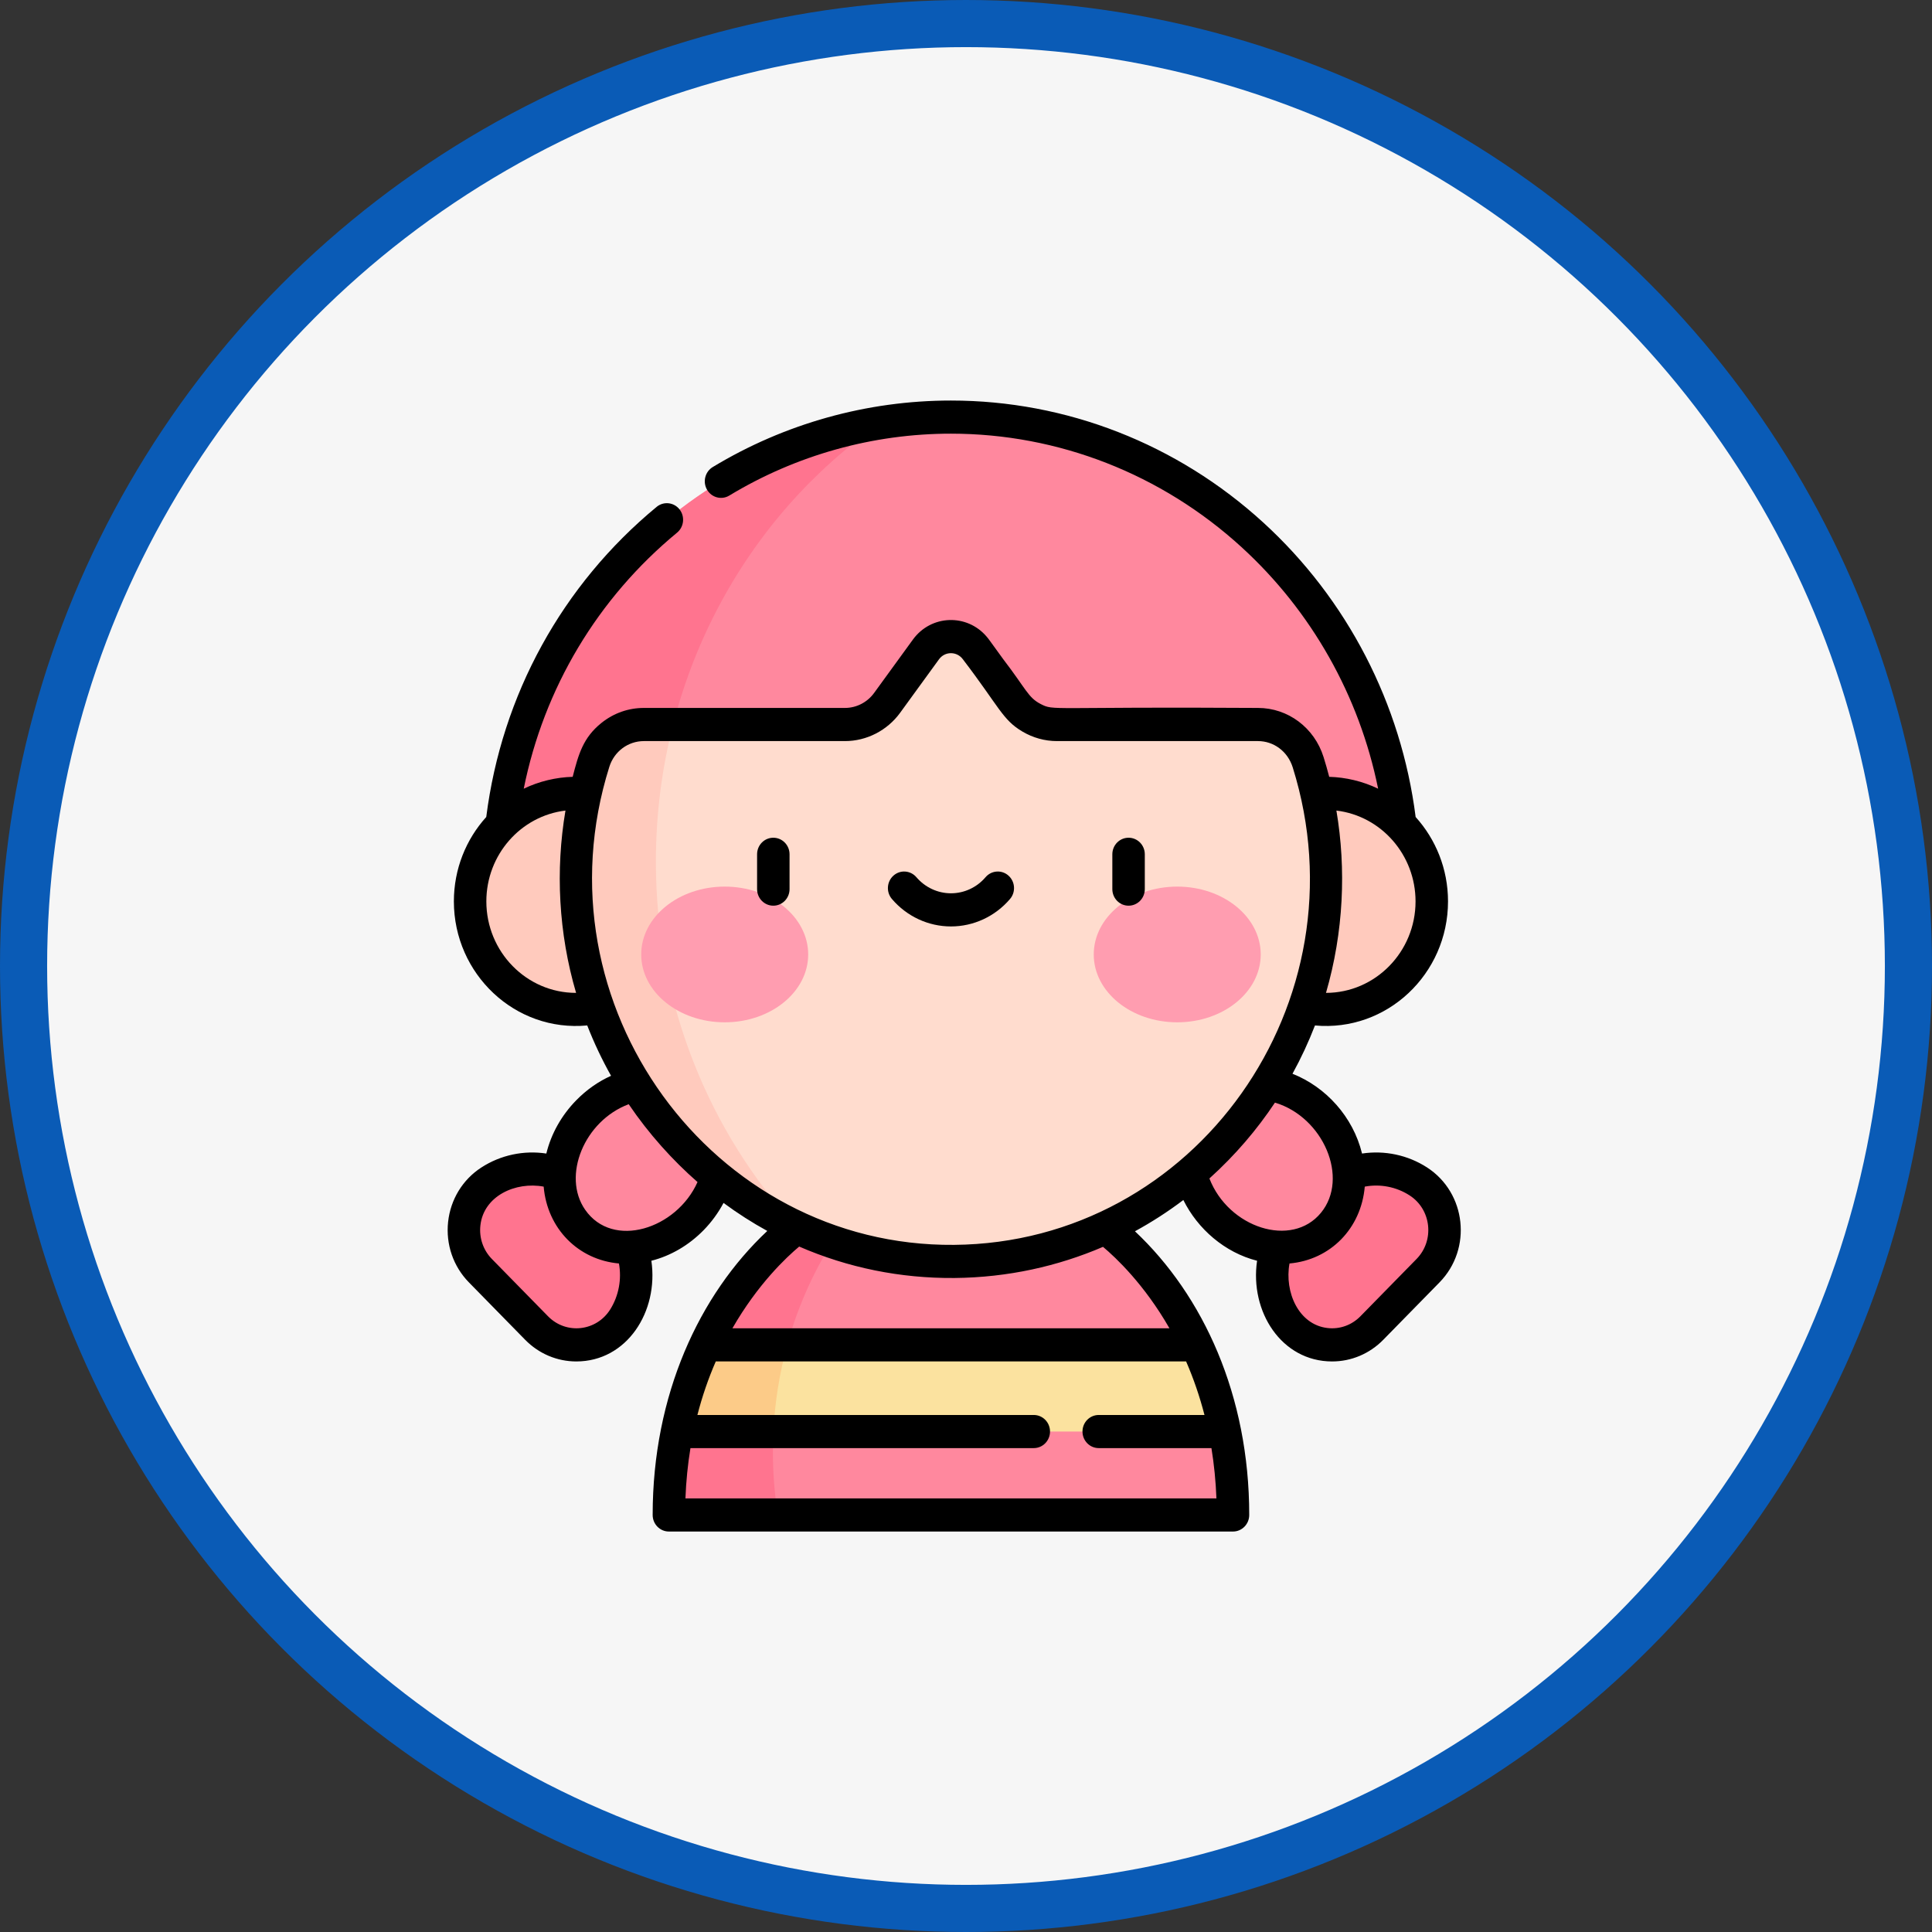 <svg width="82" height="82" viewBox="0 0 82 82" fill="none" xmlns="http://www.w3.org/2000/svg">
<rect x="0" y="0" width="82" height="82" fill="#333333" stroke="none"/>
<circle cx="41" cy="41" r="40" fill="#F6F6F6" stroke="#0A5BB6" stroke-width="2"/>
<path d="M26.028 51.712L24.949 50.611C23.843 49.483 22.119 49.289 20.799 50.144C19.507 50.982 19.308 52.826 20.39 53.931L22.774 56.364C23.857 57.469 25.664 57.266 26.485 55.947C27.323 54.6 27.133 52.84 26.028 51.712Z" fill="#FF748F"/>
<path d="M54.972 51.712L56.051 50.611C57.156 49.483 58.881 49.289 60.2 50.144C61.493 50.982 61.692 52.826 60.609 53.931L58.225 56.364C57.142 57.469 55.335 57.266 54.514 55.947C53.676 54.6 53.866 52.84 54.972 51.712Z" fill="#FF748F"/>
<path d="M29.375 51.712C30.809 50.248 30.98 48.05 29.758 46.802C28.535 45.554 26.38 45.728 24.946 47.192C23.512 48.655 23.341 50.854 24.564 52.102C25.787 53.35 27.941 53.175 29.375 51.712Z" fill="#FF889E"/>
<path d="M56.431 52.105C57.654 50.856 57.483 48.658 56.049 47.195C54.615 45.731 52.461 45.556 51.238 46.805C50.015 48.053 50.186 50.251 51.62 51.714C53.054 53.178 55.208 53.353 56.431 52.105Z" fill="#FF889E"/>
<path d="M21.16 37.299C21.16 26.494 29.774 17.703 40.363 17.703C50.951 17.703 59.565 26.494 59.565 37.299H21.16Z" fill="#FF889E"/>
<path d="M27.84 36.572C27.84 28.775 31.643 21.916 37.401 17.936C28.214 19.393 21.16 27.521 21.16 37.298H27.852C27.845 37.057 27.84 36.815 27.84 36.572Z" fill="#FF748F"/>
<path d="M56.275 42.843C58.757 42.843 60.769 40.79 60.769 38.258C60.769 35.725 58.757 33.672 56.275 33.672C53.793 33.672 51.781 35.725 51.781 38.258C51.781 40.79 53.793 42.843 56.275 42.843Z" fill="#FFCABD"/>
<path d="M52.332 64.299H28.391C28.391 63.011 28.517 61.832 28.733 60.758L40.361 58.919L51.99 60.758C52.206 61.832 52.332 63.011 52.332 64.299Z" fill="#FF889E"/>
<path d="M50.781 57.08L40.36 58.92L29.939 57.08C31.542 53.684 33.812 52.105 33.812 52.105H46.908C46.908 52.106 49.178 53.684 50.781 57.08Z" fill="#FF889E"/>
<path d="M35.728 52.105H33.812C33.812 52.105 31.542 53.684 29.939 57.08L33.261 57.667C33.744 55.626 34.593 53.744 35.728 52.105Z" fill="#FF748F"/>
<path d="M55.521 32.346C55.224 31.399 54.368 30.751 53.394 30.751H44.859C44.154 30.751 43.49 30.41 43.069 29.831L41.423 27.565C40.895 26.838 39.828 26.838 39.3 27.565L37.654 29.831C37.233 30.41 36.569 30.751 35.864 30.751H27.329C26.361 30.751 25.503 31.389 25.207 32.331C24.714 33.897 24.447 35.566 24.447 37.299C24.447 46.268 31.712 53.616 40.501 53.539C49.226 53.463 56.276 46.221 56.276 37.299C56.276 35.572 56.011 33.907 55.521 32.346Z" fill="#FFDCCE"/>
<path d="M32.804 61.618C32.804 61.107 32.827 60.603 32.871 60.105L28.733 60.759C28.517 61.833 28.391 63.012 28.391 64.3H33.013C32.876 63.428 32.804 62.532 32.804 61.618Z" fill="#FF748F"/>
<path d="M51.99 60.759H28.732C29.013 59.354 29.445 58.13 29.941 57.08H50.782C51.278 58.13 51.709 59.354 51.99 60.759Z" fill="#FBE29F"/>
<path d="M33.807 52.08C30.113 48.07 27.838 42.601 27.838 36.572C27.838 34.557 28.093 32.606 28.569 30.75H27.329C26.36 30.75 25.503 31.389 25.206 32.33C25.066 32.776 24.945 33.23 24.842 33.691C24.716 33.679 24.585 33.672 24.447 33.672C21.965 33.672 19.953 35.725 19.953 38.257C19.953 40.79 21.965 42.843 24.447 42.843C24.794 42.843 25.099 42.802 25.371 42.726C26.83 46.874 29.907 50.26 33.807 52.08Z" fill="#FFCABD"/>
<path d="M30.759 43.39C32.716 43.39 34.302 42.1 34.302 40.51C34.302 38.919 32.716 37.63 30.759 37.63C28.801 37.63 27.215 38.919 27.215 40.51C27.215 42.1 28.801 43.39 30.759 43.39Z" fill="#FF9DB0"/>
<path d="M49.966 43.39C51.923 43.39 53.509 42.1 53.509 40.51C53.509 38.919 51.923 37.63 49.966 37.63C48.008 37.63 46.422 38.919 46.422 40.51C46.422 42.1 48.008 43.39 49.966 43.39Z" fill="#FF9DB0"/>
<path d="M33.413 57.08H29.941C29.445 58.13 29.013 59.354 28.732 60.759H32.825C32.888 59.487 33.09 58.255 33.413 57.08Z" fill="#FCCB88"/>
<path d="M32.822 35.556C32.441 35.556 32.133 35.87 32.133 36.259V37.737C32.133 38.126 32.441 38.44 32.822 38.44C33.202 38.44 33.511 38.126 33.511 37.737V36.259C33.511 35.87 33.202 35.556 32.822 35.556Z" fill="black"/>
<path d="M47.9 35.556C47.519 35.556 47.211 35.87 47.211 36.259V37.737C47.211 38.126 47.519 38.44 47.9 38.44C48.281 38.44 48.589 38.126 48.589 37.737V36.259C48.589 35.87 48.281 35.556 47.9 35.556Z" fill="black"/>
<path d="M42.802 37.163C42.516 36.908 42.08 36.939 41.83 37.231C41.46 37.665 40.925 37.914 40.362 37.914C39.8 37.914 39.265 37.665 38.894 37.231C38.644 36.939 38.209 36.908 37.922 37.163C37.635 37.418 37.605 37.863 37.855 38.155C38.487 38.896 39.401 39.321 40.362 39.321C41.323 39.321 42.237 38.896 42.869 38.155C43.119 37.863 43.089 37.418 42.802 37.163Z" fill="black"/>
<path d="M60.57 49.551C59.748 49.019 58.76 48.816 57.809 48.96C57.429 47.396 56.267 46.13 54.857 45.574C55.221 44.912 55.539 44.228 55.811 43.524C58.864 43.803 61.458 41.34 61.458 38.258C61.458 36.877 60.936 35.619 60.084 34.676C59.473 29.869 57.184 25.438 53.618 22.178C49.965 18.839 45.257 17 40.361 17C36.801 17 33.305 17.976 30.251 19.823C29.924 20.021 29.816 20.453 30.01 20.787C30.204 21.121 30.627 21.231 30.954 21.033C33.795 19.315 37.048 18.406 40.361 18.406C44.917 18.406 49.299 20.118 52.699 23.226C55.673 25.945 57.694 29.538 58.492 33.475C57.837 33.158 57.112 32.99 56.416 32.971C56.346 32.701 56.26 32.397 56.176 32.131C55.785 30.885 54.667 30.047 53.393 30.047C44.438 29.988 44.752 30.18 44.167 29.879C43.633 29.605 43.544 29.234 42.586 27.986C41.957 27.123 41.981 27.144 41.88 27.025C41.048 26.04 39.52 26.081 38.746 27.146L37.099 29.412C36.81 29.81 36.348 30.047 35.863 30.047H27.329C26.686 30.047 26.056 30.258 25.525 30.685C24.747 31.309 24.552 32.016 24.306 32.971C23.606 32.989 22.877 33.162 22.229 33.475C23.087 29.209 25.361 25.394 28.737 22.607C29.033 22.362 29.079 21.919 28.839 21.617C28.6 21.316 28.166 21.269 27.87 21.513C23.857 24.828 21.295 29.495 20.638 34.676C19.785 35.619 19.264 36.877 19.264 38.258C19.264 41.34 21.862 43.812 24.924 43.523C25.21 44.257 25.548 44.971 25.935 45.66C25.395 45.903 24.895 46.252 24.46 46.697C23.828 47.341 23.391 48.127 23.188 48.96C22.238 48.816 21.251 49.019 20.43 49.552C19.636 50.066 19.122 50.908 19.019 51.861C18.916 52.815 19.238 53.751 19.903 54.429L22.287 56.862C22.87 57.458 23.648 57.784 24.461 57.784C26.608 57.784 27.96 55.668 27.646 53.51C28.463 53.303 29.233 52.856 29.864 52.212C30.202 51.866 30.486 51.475 30.709 51.056C31.305 51.496 31.925 51.893 32.566 52.245C29.682 54.949 27.701 59.199 27.701 64.3C27.701 64.688 28.009 65.003 28.39 65.003H52.332C52.712 65.003 53.021 64.688 53.021 64.3C53.021 59.226 51.071 54.988 48.171 52.259C48.884 51.87 49.57 51.428 50.225 50.932C50.835 52.163 51.983 53.162 53.354 53.51C53.039 55.671 54.392 57.784 56.539 57.784C57.352 57.784 58.13 57.458 58.713 56.862L61.097 54.429C62.493 53.004 62.234 50.629 60.57 49.551ZM40.494 52.836C30.236 52.928 22.683 42.644 25.862 32.546C26.068 31.892 26.658 31.454 27.329 31.454H35.863C36.783 31.454 37.659 31.004 38.206 30.25L39.853 27.984C40.109 27.631 40.62 27.641 40.869 27.984C42.415 30.009 42.547 30.551 43.399 31.052C43.838 31.311 44.341 31.454 44.859 31.454H53.393C54.046 31.454 54.649 31.876 54.867 32.569C57.984 42.529 50.746 52.749 40.494 52.836ZM56.279 42.141C57.029 39.56 57.141 36.881 56.721 34.403C58.631 34.632 60.08 36.291 60.08 38.258C60.08 40.398 58.375 42.138 56.279 42.141ZM24.447 42.141C22.349 42.141 20.642 40.399 20.642 38.258C20.642 36.278 22.104 34.629 24 34.403C23.572 36.933 23.705 39.602 24.451 42.141C24.45 42.141 24.448 42.141 24.447 42.141ZM25.903 55.571C25.319 56.509 24.033 56.655 23.261 55.868L20.877 53.435C20.51 53.06 20.332 52.542 20.389 52.015C20.524 50.759 21.885 50.14 23.075 50.364C23.227 52.146 24.542 53.472 26.27 53.626C26.391 54.292 26.263 54.992 25.903 55.571ZM24.833 51.342C23.844 49.913 24.796 47.573 26.684 46.866C27.543 48.133 28.548 49.245 29.605 50.17C28.716 52.164 26.005 53.036 24.833 51.342ZM29.092 63.596C29.12 62.87 29.191 62.156 29.305 61.462H43.877C44.257 61.462 44.566 61.147 44.566 60.759C44.566 60.37 44.257 60.056 43.877 60.056H29.6C29.802 59.27 30.063 58.51 30.38 57.783H50.342C50.658 58.51 50.919 59.27 51.122 60.056H46.633C46.252 60.056 45.944 60.37 45.944 60.759C45.944 61.147 46.252 61.462 46.633 61.462H51.417C51.53 62.156 51.601 62.87 51.629 63.596H29.092ZM49.635 56.377H31.086C32.162 54.5 33.382 53.358 33.92 52.908C35.991 53.807 38.214 54.26 40.506 54.242C40.508 54.242 40.51 54.242 40.512 54.242C42.774 54.221 44.903 53.743 46.815 52.92C47.361 53.378 48.57 54.516 49.635 56.377ZM51.331 50.018C52.434 49.023 53.351 47.943 54.113 46.798C56.168 47.415 57.274 50.002 56.066 51.474C54.825 52.987 52.143 52.113 51.331 50.018ZM60.123 53.435L57.739 55.868C57.371 56.243 56.864 56.425 56.348 56.366C55.117 56.228 54.51 54.839 54.73 53.626C56.464 53.472 57.772 52.143 57.925 50.364C58.578 50.241 59.265 50.371 59.832 50.739C60.753 51.336 60.893 52.649 60.123 53.435Z" fill="black"/>
</svg>
